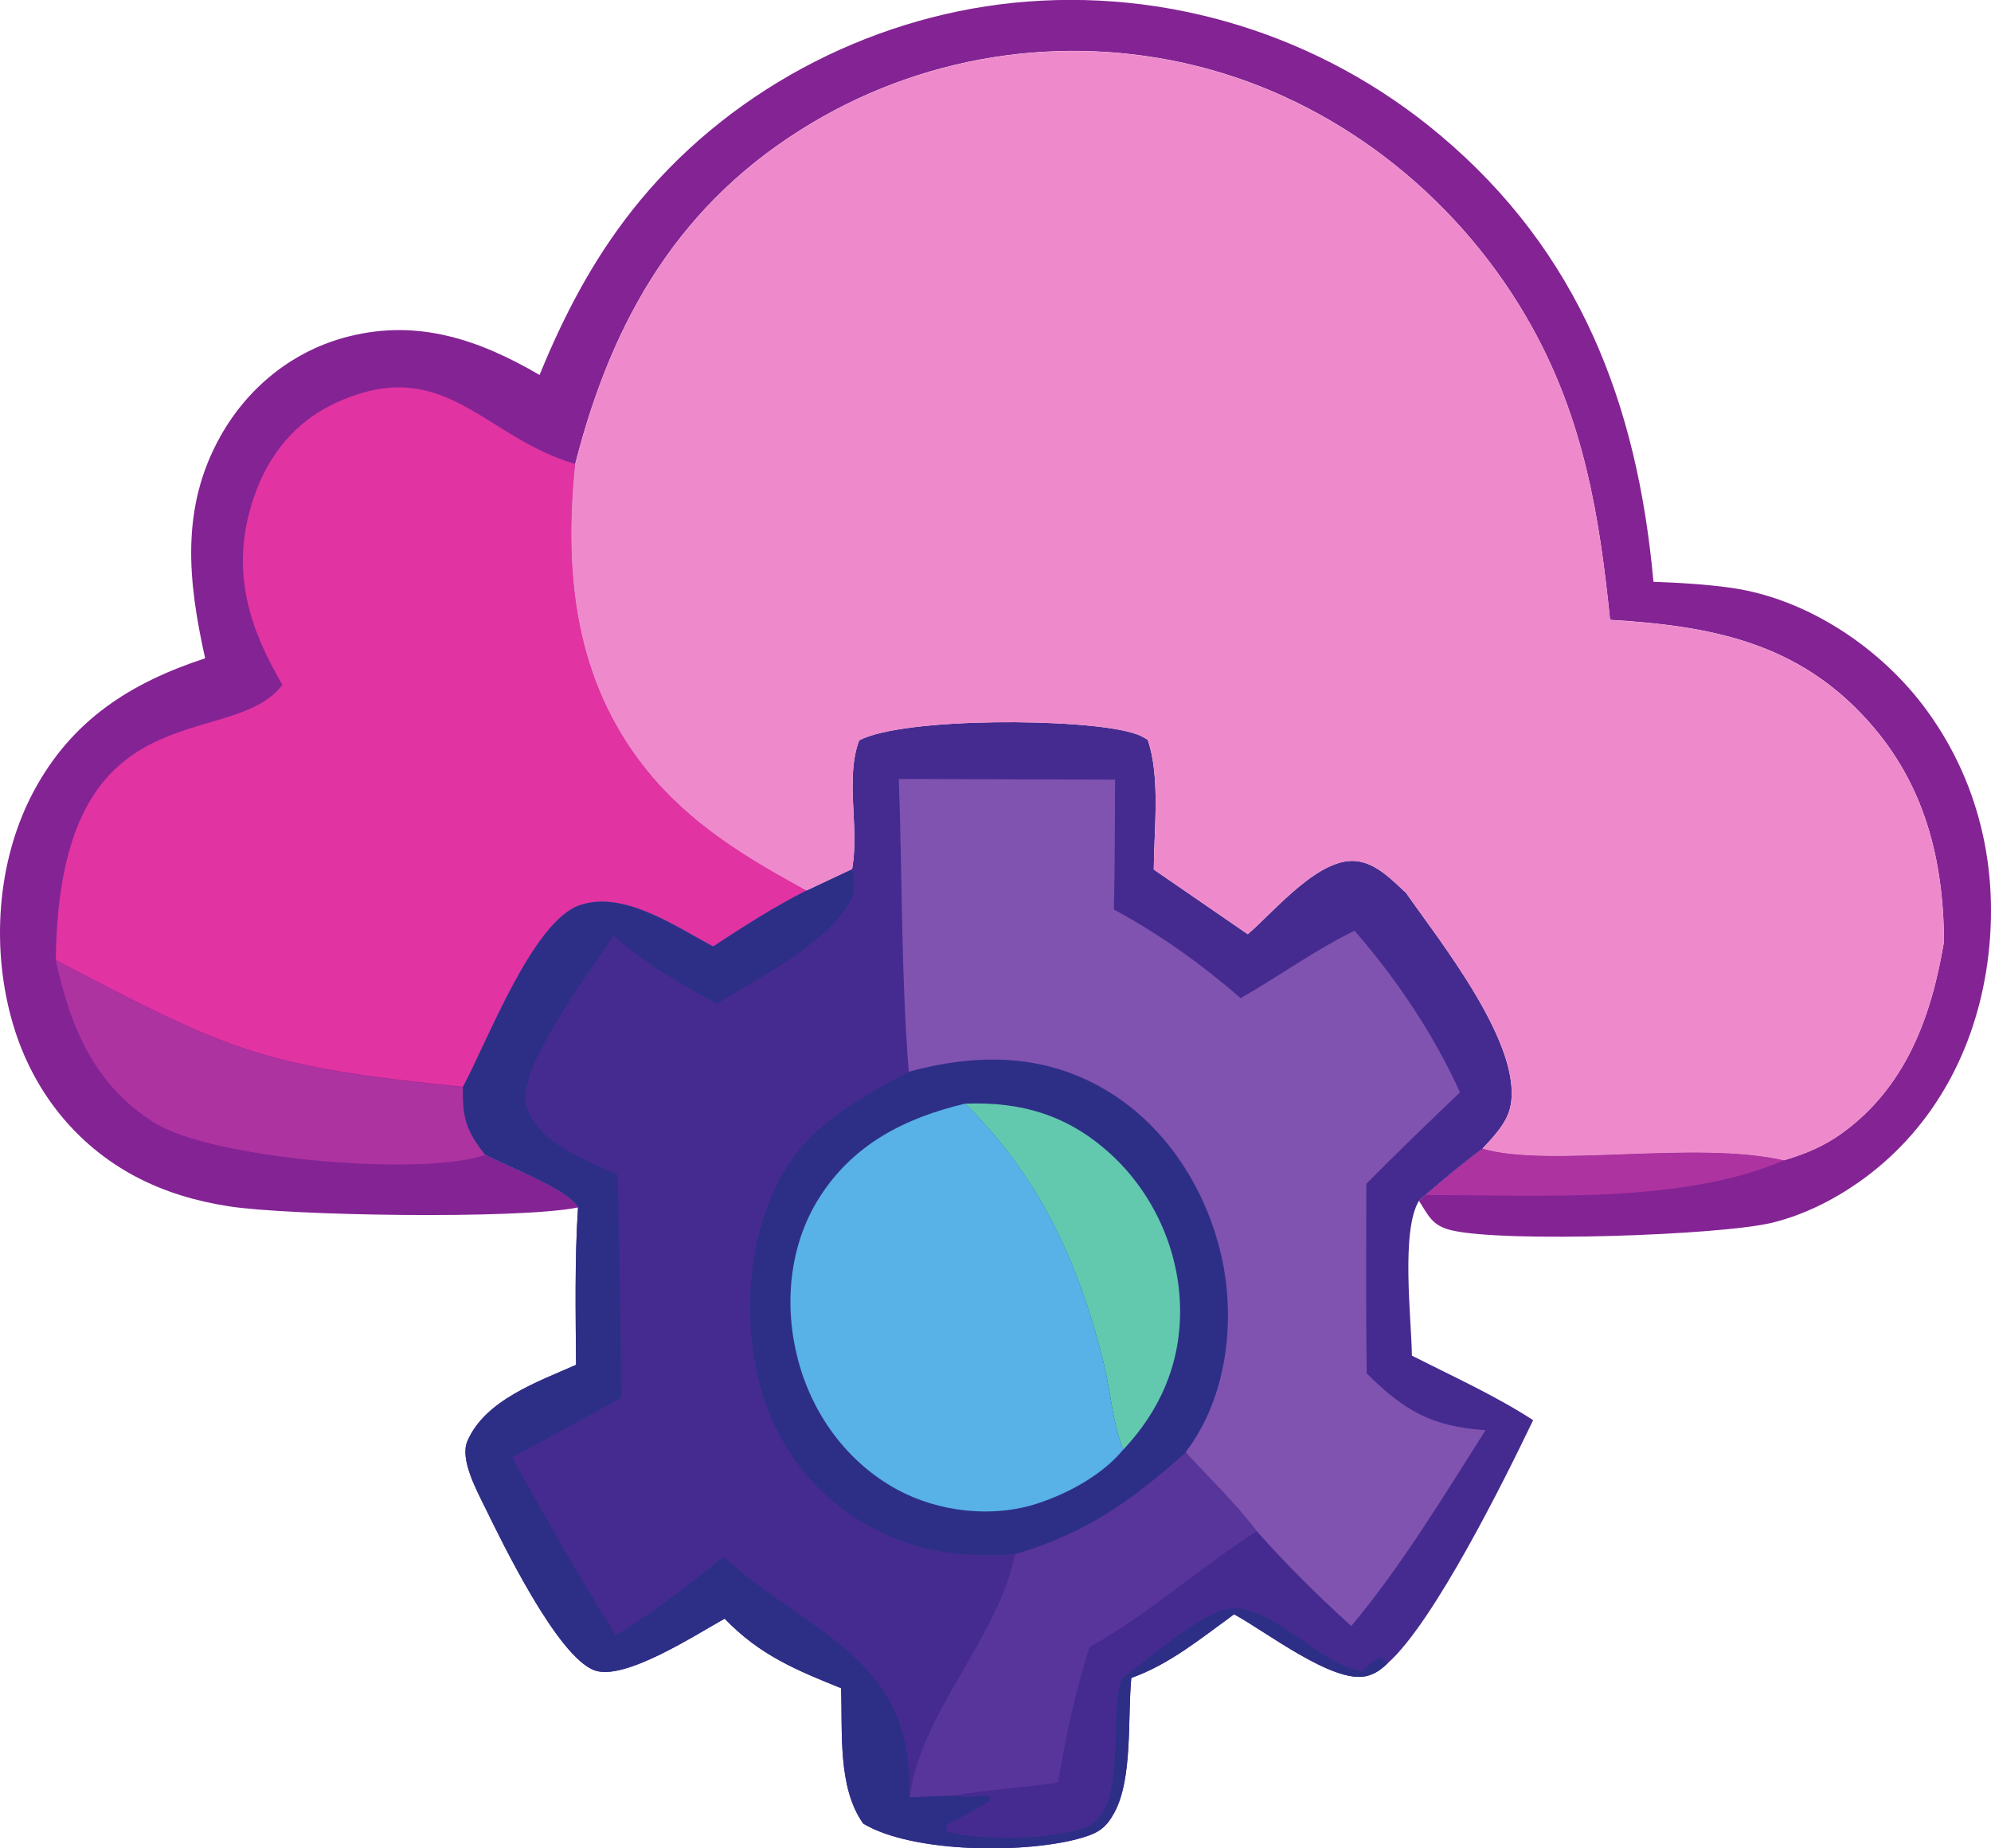 <svg width="28" height="26" viewBox="0 0 28 26" fill="none" xmlns="http://www.w3.org/2000/svg">
<path d="M7.588 5.274C7.929 4.439 8.332 3.667 8.891 2.958C10.189 1.311 12.182 0.252 14.248 0.04C16.41 -0.181 18.574 0.492 20.246 1.895C22.203 3.538 23.026 5.667 23.253 8.184C23.617 8.197 23.986 8.218 24.347 8.269C25.42 8.421 26.466 9.122 27.103 10.001C27.878 11.068 28.139 12.363 27.932 13.66C27.739 14.86 27.139 15.928 26.141 16.629C25.774 16.886 25.364 17.09 24.929 17.198C24.213 17.376 21.155 17.483 20.413 17.306C20.142 17.241 20.095 17.11 19.955 16.89L20.044 16.811C20.307 16.583 20.569 16.361 20.85 16.155C21.777 16.429 23.849 16.033 25.09 16.32C25.388 16.232 25.651 16.123 25.906 15.939C26.803 15.289 27.163 14.302 27.339 13.245C27.332 12.085 27.066 11.033 26.281 10.152C25.283 9.03 24.054 8.804 22.643 8.719C22.493 7.241 22.27 5.907 21.542 4.594C20.572 2.847 18.919 1.502 17.005 0.974C15.121 0.454 13.1 0.726 11.418 1.729C9.57 2.831 8.613 4.469 8.089 6.529C7.932 8.072 8.085 9.566 9.086 10.818C9.702 11.587 10.493 12.061 11.343 12.525C10.884 12.758 10.46 13.031 10.03 13.313C9.506 13.039 8.783 12.524 8.161 12.73C7.49 12.952 6.852 14.661 6.51 15.289C6.504 15.713 6.551 15.899 6.82 16.238C7.116 16.4 7.993 16.727 8.129 16.985C7.281 17.155 4.05 17.101 3.215 16.968C2.753 16.896 2.317 16.768 1.902 16.548C1.065 16.103 0.467 15.347 0.191 14.434C-0.13 13.375 -0.052 12.123 0.467 11.144C1.005 10.129 1.837 9.604 2.885 9.26C2.645 8.18 2.533 7.148 3.1 6.137C3.492 5.438 4.131 4.927 4.903 4.733C5.887 4.484 6.744 4.782 7.588 5.274Z" fill="#842394"/>
<path d="M20.851 16.156C21.778 16.429 23.851 16.033 25.091 16.321C23.637 16.946 21.613 16.805 20.045 16.811C20.308 16.583 20.57 16.361 20.851 16.156Z" fill="#AD33A0"/>
<path d="M0.785 13.508C3.263 14.809 3.696 15.005 6.513 15.293C6.506 15.717 6.553 15.903 6.823 16.242C6.803 16.249 6.784 16.259 6.763 16.265C5.831 16.541 2.987 16.299 2.177 15.797C1.333 15.274 0.985 14.446 0.785 13.508Z" fill="#AD33A0"/>
<path d="M0.785 13.505C0.825 9.606 3.234 10.596 3.971 9.635C3.918 9.542 3.866 9.448 3.817 9.353C3.413 8.579 3.284 7.841 3.57 6.995C3.776 6.387 4.166 5.915 4.75 5.654C6.207 5.004 6.756 6.071 7.962 6.486C8.005 6.501 8.048 6.515 8.092 6.529C7.935 8.071 8.088 9.566 9.089 10.817C9.705 11.587 10.496 12.061 11.346 12.525C10.887 12.758 10.463 13.03 10.032 13.313C9.508 13.039 8.786 12.524 8.163 12.73C7.493 12.952 6.854 14.661 6.513 15.289C3.696 15.002 3.263 14.806 0.785 13.505Z" fill="#E133A2"/>
<path d="M11.983 12.225C11.987 12.202 11.991 12.179 11.994 12.156C12.074 11.591 11.889 10.939 12.082 10.414C12.704 10.086 15.232 10.099 15.926 10.309C16.041 10.344 16.05 10.354 16.14 10.405C16.321 10.924 16.229 11.675 16.226 12.231L17.548 13.141C17.934 12.809 18.576 12.019 19.114 12.118C19.38 12.167 19.583 12.384 19.774 12.56C20.234 13.223 21.442 14.722 21.237 15.584C21.183 15.808 21.001 15.993 20.85 16.156C20.569 16.362 20.307 16.584 20.044 16.811L19.955 16.891C19.699 17.317 19.849 18.545 19.856 19.069C20.426 19.359 21.025 19.629 21.561 19.977C21.164 20.805 20.167 22.818 19.518 23.394C19.425 23.483 19.342 23.548 19.212 23.578C18.74 23.685 17.788 22.939 17.355 22.708C16.896 23.041 16.448 23.412 15.91 23.603C15.856 24.155 15.933 25.023 15.67 25.5C15.555 25.71 15.45 25.781 15.227 25.848C14.456 26.079 12.838 26.072 12.14 25.652C11.776 25.142 11.852 24.357 11.828 23.747C11.187 23.488 10.684 23.281 10.191 22.769C9.808 22.98 8.788 23.649 8.363 23.497C7.84 23.309 7.063 21.697 6.826 21.214C6.709 20.974 6.464 20.53 6.572 20.275C6.818 19.694 7.57 19.435 8.101 19.199C8.096 18.461 8.081 17.722 8.129 16.985C7.993 16.729 7.116 16.401 6.82 16.239C6.551 15.9 6.504 15.714 6.51 15.29C6.852 14.662 7.49 12.953 8.16 12.731C8.783 12.525 9.506 13.04 10.03 13.314C10.46 13.031 10.884 12.759 11.343 12.526L11.983 12.225Z" fill="#452B90"/>
<path d="M14.276 21.862C15.29 21.558 15.887 21.127 16.676 20.431C17.008 20.792 17.378 21.149 17.673 21.539C16.861 22.06 16.171 22.691 15.32 23.172C15.122 23.798 14.988 24.427 14.879 25.074C14.382 25.15 13.873 25.177 13.381 25.261L12.791 25.283C12.965 24.049 14.021 23.078 14.276 21.862Z" fill="#58359A"/>
<path d="M11.983 12.225C12.016 12.447 12.041 12.56 11.913 12.754C11.529 13.332 10.666 13.756 10.088 14.118C9.572 13.846 9.063 13.552 8.628 13.156C8.318 13.651 7.232 15.057 7.407 15.575C7.582 16.094 8.244 16.312 8.689 16.529C8.705 17.573 8.737 18.621 8.735 19.665L7.204 20.503C7.669 21.342 8.151 22.192 8.663 23.002C9.199 22.67 9.684 22.294 10.176 21.898C11.263 22.902 12.704 23.261 12.785 24.955C12.79 25.064 12.79 25.172 12.789 25.282L13.378 25.259C13.516 25.274 13.642 25.279 13.779 25.268L13.919 25.256L13.927 25.326C13.73 25.456 13.521 25.562 13.312 25.67L13.31 25.763C13.767 25.898 14.843 25.881 15.278 25.698C15.87 25.448 15.579 24.128 15.779 23.607C16.161 23.338 16.771 22.78 17.196 22.649C17.817 22.457 18.547 23.44 19.159 23.505C19.245 23.416 19.309 23.371 19.412 23.308L19.518 23.394C19.425 23.483 19.342 23.548 19.212 23.578C18.74 23.685 17.788 22.939 17.355 22.708C16.896 23.041 16.448 23.412 15.91 23.603C15.856 24.155 15.933 25.023 15.67 25.5C15.555 25.71 15.45 25.781 15.227 25.848C14.456 26.079 12.838 26.072 12.14 25.652C11.776 25.142 11.852 24.357 11.828 23.747C11.187 23.488 10.684 23.281 10.191 22.769C9.808 22.98 8.788 23.649 8.363 23.497C7.84 23.309 7.063 21.697 6.826 21.214C6.709 20.974 6.464 20.53 6.572 20.275C6.818 19.694 7.57 19.435 8.101 19.199C8.096 18.461 8.081 17.722 8.129 16.985C7.993 16.729 7.116 16.401 6.82 16.239C6.551 15.9 6.504 15.714 6.51 15.29C6.852 14.662 7.49 12.953 8.16 12.731C8.783 12.525 9.506 13.04 10.03 13.314C10.46 13.031 10.884 12.759 11.343 12.526L11.983 12.225Z" fill="#2D2F87"/>
<path d="M12.781 15.076C13.751 14.815 14.707 14.816 15.589 15.357C16.411 15.859 16.965 16.733 17.178 17.671C17.374 18.535 17.267 19.559 16.765 20.303C16.735 20.346 16.705 20.388 16.675 20.431C15.887 21.127 15.29 21.557 14.276 21.861C13.847 21.895 13.399 21.88 12.981 21.772C12.147 21.557 11.419 21.009 10.994 20.248C10.503 19.371 10.43 18.182 10.708 17.222C11.054 16.028 11.775 15.614 12.781 15.076Z" fill="#2D2F87"/>
<path d="M13.573 15.525C14.368 15.494 15.026 15.689 15.625 16.239C16.229 16.795 16.592 17.603 16.596 18.431C16.6 19.193 16.31 19.847 15.796 20.393C15.648 20.03 15.618 19.564 15.523 19.18C15.17 17.756 14.616 16.553 13.573 15.525Z" fill="#62C9AF"/>
<path d="M15.796 20.391C15.505 20.746 15.025 21.006 14.596 21.147C13.96 21.357 13.2 21.271 12.613 20.951C11.916 20.571 11.424 19.897 11.222 19.125C11.023 18.368 11.096 17.529 11.514 16.86C11.995 16.092 12.731 15.725 13.574 15.524C14.617 16.551 15.171 17.755 15.523 19.179C15.618 19.562 15.648 20.029 15.796 20.391Z" fill="#58B1E7"/>
<path d="M12.64 10.957L15.682 10.967C15.677 11.575 15.681 12.185 15.664 12.793C16.319 13.148 16.883 13.553 17.448 14.04C17.981 13.737 18.501 13.358 19.049 13.092C19.631 13.759 20.167 14.554 20.532 15.366C20.089 15.79 19.646 16.215 19.215 16.653C19.215 17.541 19.207 18.431 19.221 19.32C19.757 19.851 20.135 20.065 20.892 20.118C20.307 21.038 19.701 22.041 19.003 22.873C18.533 22.446 18.093 22.013 17.672 21.536C17.376 21.146 17.006 20.789 16.674 20.429C16.704 20.386 16.734 20.344 16.764 20.301C17.266 19.557 17.373 18.533 17.177 17.669C16.964 16.731 16.41 15.858 15.588 15.355C14.706 14.814 13.75 14.813 12.78 15.075C12.671 13.705 12.69 12.329 12.64 10.957Z" fill="#7F53AF"/>
<path d="M8.089 6.531C8.613 4.471 9.57 2.833 11.417 1.731C13.1 0.728 15.121 0.456 17.005 0.976C18.918 1.504 20.572 2.849 21.542 4.595C22.27 5.908 22.493 7.243 22.643 8.721C24.054 8.806 25.283 9.032 26.281 10.154C27.066 11.035 27.332 12.087 27.339 13.247C27.163 14.303 26.802 15.291 25.906 15.941C25.651 16.125 25.388 16.234 25.09 16.322C23.849 16.035 21.777 16.431 20.85 16.157C21.001 15.993 21.183 15.809 21.237 15.584C21.442 14.723 20.234 13.224 19.774 12.561C19.583 12.385 19.38 12.168 19.114 12.119C18.575 12.02 17.934 12.81 17.548 13.142L16.226 12.232C16.229 11.676 16.321 10.925 16.14 10.406C16.05 10.355 16.041 10.345 15.926 10.31C15.232 10.1 12.704 10.087 12.082 10.415C11.889 10.94 12.074 11.592 11.994 12.157C11.991 12.18 11.987 12.203 11.983 12.226L11.343 12.527C10.493 12.063 9.702 11.589 9.086 10.819C8.085 9.568 7.932 8.073 8.089 6.531Z" fill="#EE8ACB"/>
</svg>
